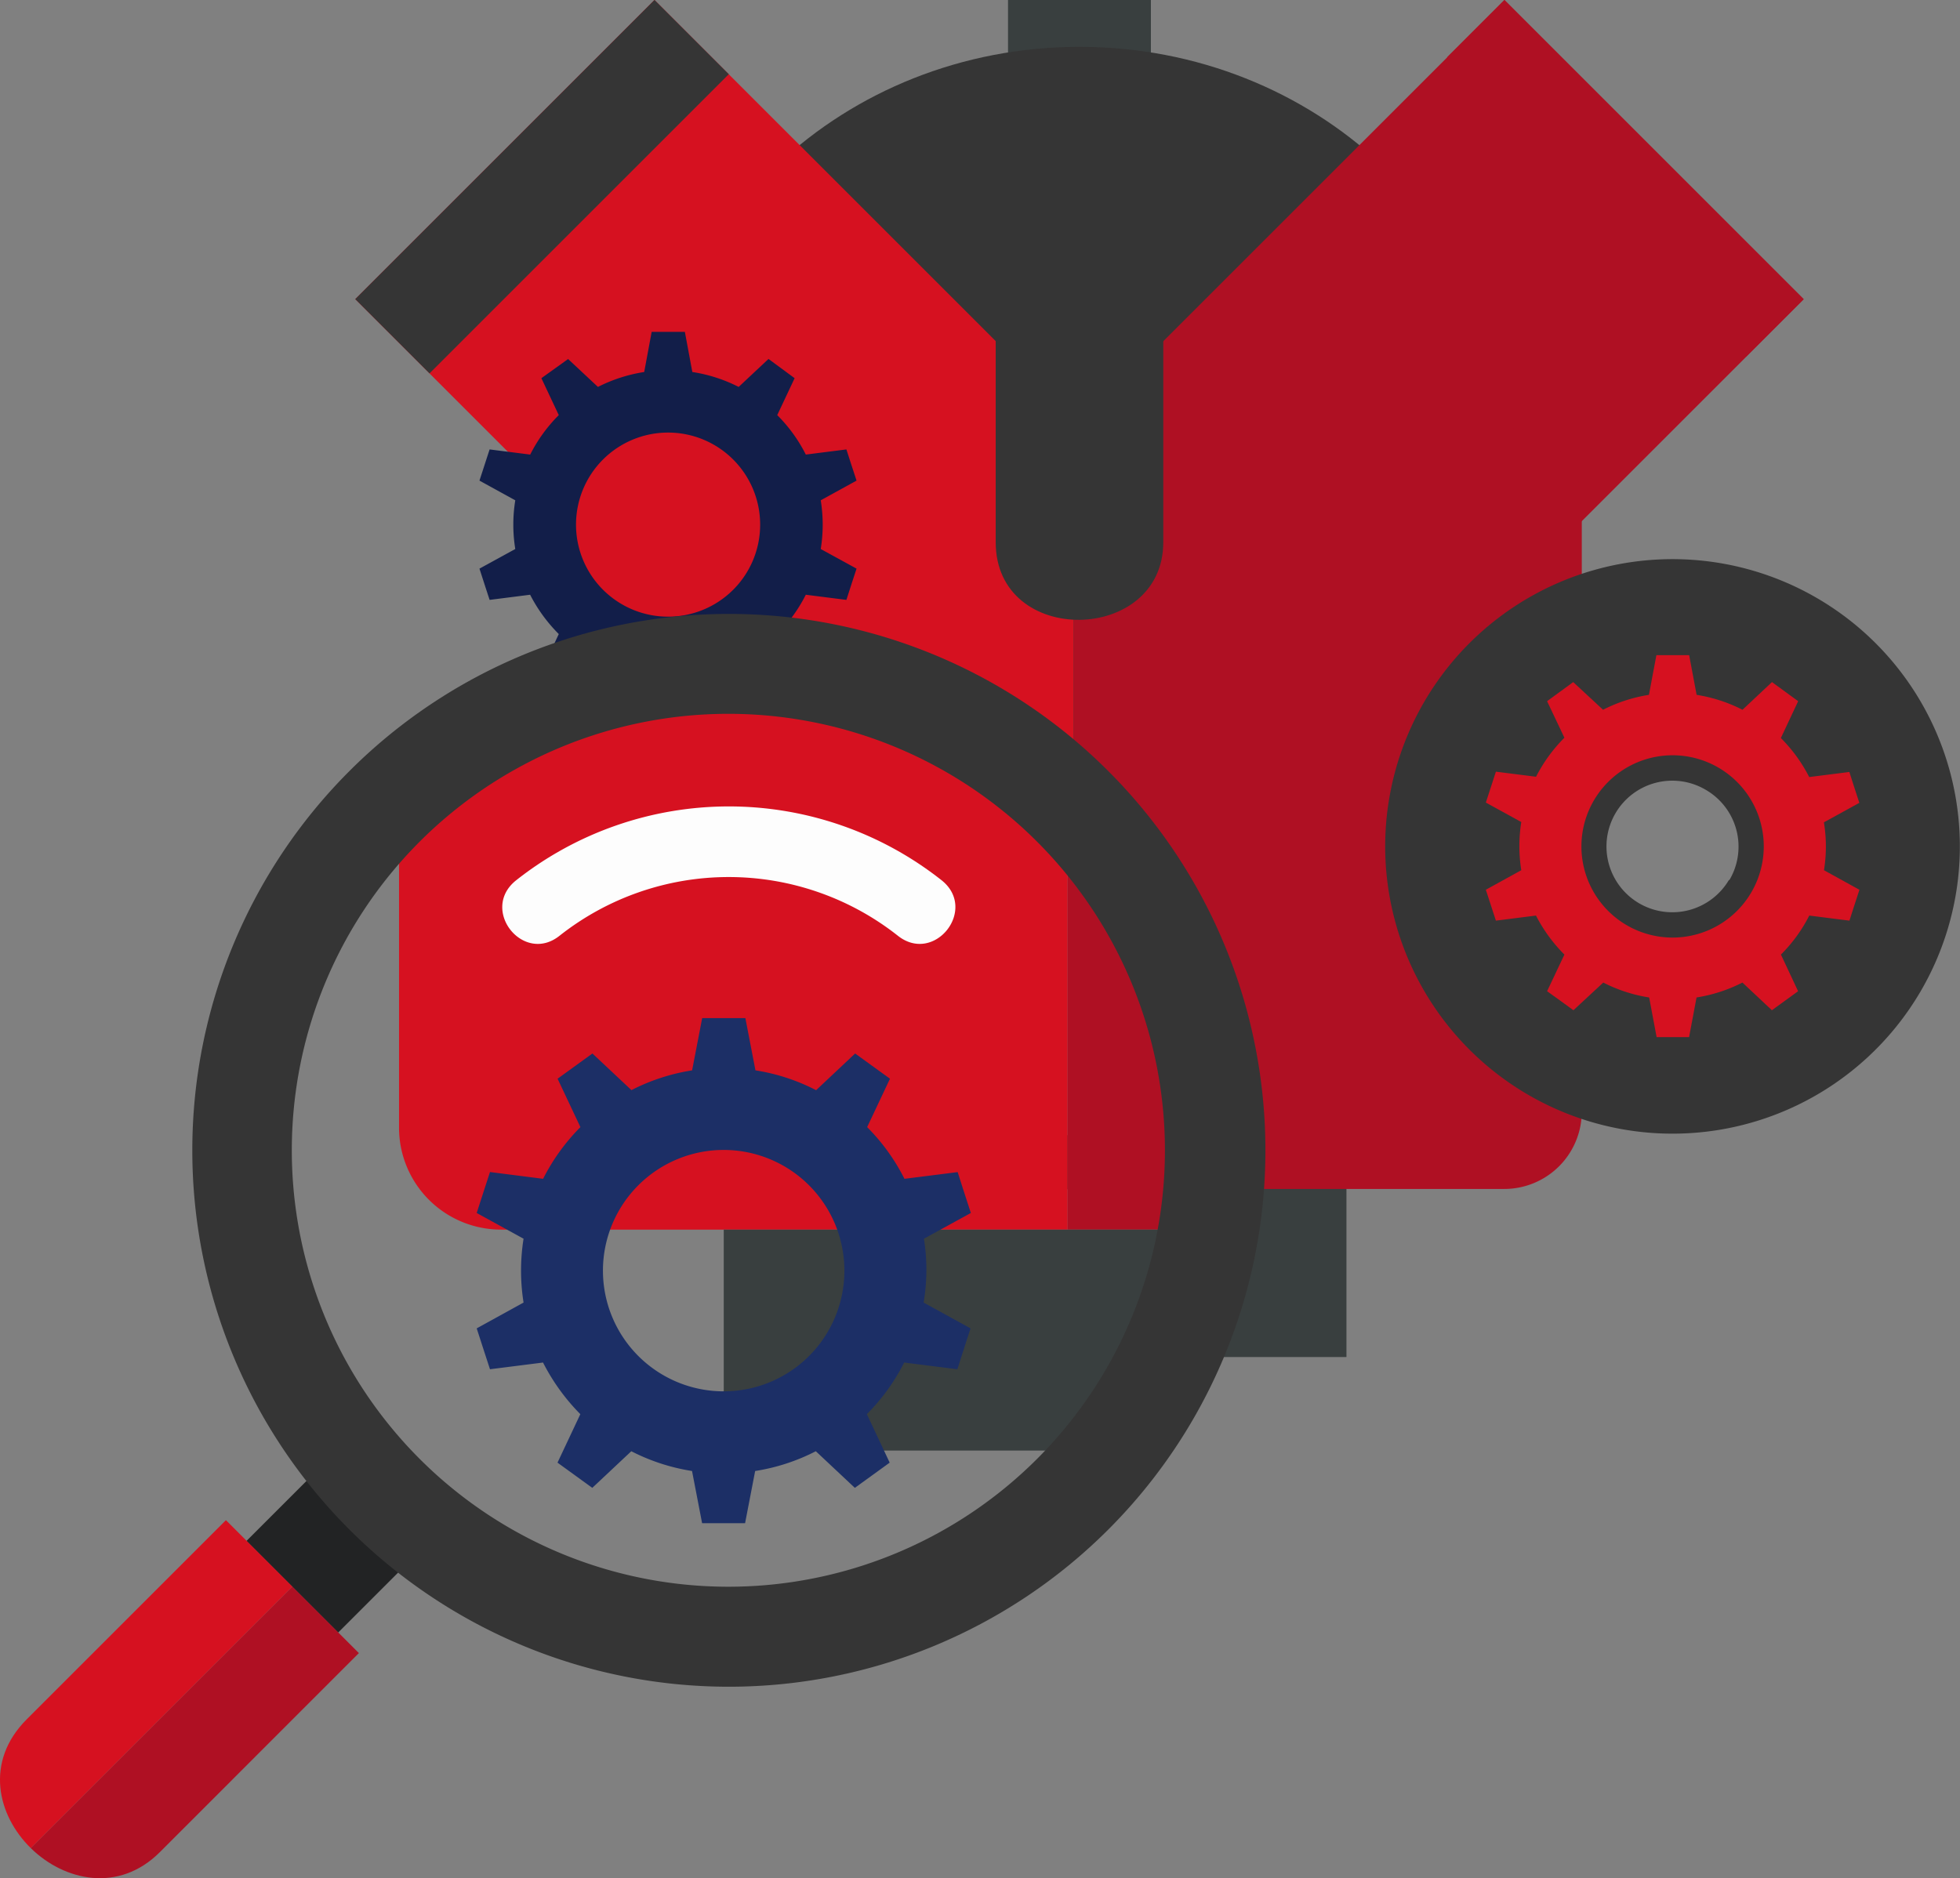 <svg xmlns="http://www.w3.org/2000/svg" viewBox="0 0 262.69 251.79"><rect x="0" y="0" width="262.69" height="251.79" fill="#808080" stroke="none"/><defs><style>.cls-1{fill:none;}.cls-2{fill:#393f3f;}.cls-3{fill:#353535;}.cls-4{fill:#d61120;}.cls-5{fill:#af1023;}.cls-6{fill:#121e49;}.cls-7{fill:#222324;}.cls-8{fill:#fdfdfd;}.cls-9{fill:#1c2f66;}</style></defs><g id="Capa_2" data-name="Capa 2"><g id="Capa_1-2" data-name="Capa 1"><path class="cls-1" d="M149.2,181.92a58.49,58.49,0,1,1-73.37-82V149a10.39,10.39,0,0,0,10.38,10.39h22.68v22.5Z"/><rect class="cls-2" x="135.1" width="19.15" height="16.64"/><path class="cls-3" d="M201.79,59.88c0,29.6-25.57,53.6-57.11,53.6s-57.12-24-57.12-53.6,25.57-53.6,57.12-53.6S201.79,30.27,201.79,59.88Z"/><rect class="cls-4" x="69.11" y="7.71" width="56.72" height="84.29" transform="translate(-6.71 83.52) rotate(-45)"/><rect class="cls-3" x="44.28" y="17.99" width="56.72" height="14.08" transform="translate(3.58 58.69) rotate(-45)"/><rect class="cls-5" x="148.14" y="22.16" width="86.16" height="56.72" transform="translate(20.29 150.02) rotate(-45)"/><rect class="cls-5" x="212.4" y="-4.46" width="10.88" height="56.72" transform="translate(46.9 161.03) rotate(-45)"/><path class="cls-2" d="M180.46,152.17v29.75H149.2a58.44,58.44,0,0,0,6.74-22.5h-47v-7.25Z"/><path class="cls-4" d="M143.91,57.3v61.06a60,60,0,0,0-4.86-5.52,58.52,58.52,0,0,0-63.22-12.9V67.69A10.4,10.4,0,0,1,86.21,57.3Z"/><path class="cls-5" d="M212,67.69V149a10.39,10.39,0,0,1-10.39,10.39H155.94c.15-1.73.23-3.47.23-5.21a58.22,58.22,0,0,0-12.26-35.85V57.3H201.6A10.4,10.4,0,0,1,212,67.69Z"/><path class="cls-6" d="M110,67.07l4.8-2.64c-.86-2.63-.53-1.6-1.36-4.18l-5.44.69a20.51,20.51,0,0,0-3.83-5.29l2.33-4.95L103,48.12l-4,3.75a20.49,20.49,0,0,0-6.21-2l-1-5.38H87.34l-1,5.38a20.69,20.69,0,0,0-6.2,2l-4-3.74L72.56,50.7l2.33,4.95a20.51,20.51,0,0,0-3.83,5.29l-5.44-.69c-.82,2.51-.41,1.27-1.36,4.18l4.8,2.64a20.44,20.44,0,0,0,0,6.53l-4.8,2.63c.81,2.5.47,1.47,1.36,4.19l5.43-.69A20.91,20.91,0,0,0,74.89,85L72.56,90l3.55,2.59,4-3.75a20.7,20.7,0,0,0,6.2,2l1,5.37h4.39l1-5.37a20.49,20.49,0,0,0,6.21-2l4,3.75L106.52,90,104.19,85A20.63,20.63,0,0,0,108,79.73l5.44.69c.85-2.64.51-1.6,1.36-4.19L110,73.6A20.43,20.43,0,0,0,110,67.07ZM89.54,82.67a12.34,12.34,0,1,1,12.34-12.34A12.33,12.33,0,0,1,89.54,82.67Z"/><path class="cls-3" d="M243.73,80.3A38.51,38.51,0,1,0,257.35,133,38.51,38.51,0,0,0,243.73,80.3Zm-12,37.65a8.82,8.82,0,1,1-3.12-12.07A8.8,8.8,0,0,1,231.77,118Z"/><path class="cls-4" d="M244.45,110.24l4.75-2.61c-.85-2.6-.52-1.59-1.34-4.14l-5.38.68a20.68,20.68,0,0,0-3.8-5.23L241,94l-3.51-2.56-3.95,3.71a20.55,20.55,0,0,0-6.15-2l-1-5.32H222l-1,5.32a20.46,20.46,0,0,0-6.15,2l-4-3.71L207.35,94l2.32,4.9a20.68,20.68,0,0,0-3.8,5.23l-5.38-.68-1.35,4.14,4.75,2.61a20.58,20.58,0,0,0,0,6.46l-4.75,2.62c.81,2.47.47,1.45,1.35,4.14l5.37-.68a21,21,0,0,0,3.81,5.23l-2.32,4.91c2.19,1.57,1.31.94,3.53,2.55l4-3.71a20.46,20.46,0,0,0,6.15,2l1,5.32h4.35l1-5.32a20.55,20.55,0,0,0,6.15-2l3.95,3.71,3.51-2.55-2.3-4.91a20.5,20.5,0,0,0,3.8-5.23l5.38.68c.84-2.61.51-1.58,1.34-4.14l-4.75-2.62A20,20,0,0,0,244.45,110.24Zm-20.28,15.45a12.22,12.22,0,1,1,12.22-12.22A12.23,12.23,0,0,1,224.17,125.69Z"/><path class="cls-3" d="M133.45,17V72.69c0,14.1,22.46,13.64,22.46,0V17Z"/><rect class="cls-7" x="37.05" y="198.86" width="14.58" height="17.37" transform="translate(-133.78 92.16) rotate(-45)"/><path class="cls-4" d="M103.12,83.88C94,87.88,61,104.29,53.48,108.36v42.81a13.67,13.67,0,0,0,13.67,13.67h75.94v-54A76.85,76.85,0,0,0,103.12,83.88Z"/><path class="cls-5" d="M158.92,164.84H143.09v-54A76.77,76.77,0,0,1,158.92,164.84Z"/><path class="cls-2" d="M158.92,164.84a76.55,76.55,0,0,1-8.87,29.62H97V164.84Z"/><path class="cls-4" d="M39.19,212.7,4.13,247.76c-4.5-4.41-6.21-11.61-.55-17.27l26.7-26.7Z"/><path class="cls-5" d="M48.1,221.61l-26.69,26.7c-5.49,5.48-12.78,3.86-17.28-.55L39.19,212.7Z"/><path class="cls-8" d="M75,125.44a36.59,36.59,0,0,1,45.33,0c4.91,3.9,10.78-3.54,5.86-7.44a46,46,0,0,0-57,0C64.24,121.91,70.12,129.34,75,125.44Z"/><path class="cls-3" d="M148.53,103.36a71.91,71.91,0,1,0,0,101.7A71.9,71.9,0,0,0,148.53,103.36ZM139,195.57a58.51,58.51,0,1,1,17.13-41.37A58.48,58.48,0,0,1,139,195.57Z"/><path class="cls-9" d="M123.83,166.06l6.29-3.45c-1.12-3.45-.69-2.1-1.77-5.48l-7.13.9a27,27,0,0,0-5-6.93l3.06-6.49-4.67-3.38-5.23,4.92a26.51,26.51,0,0,0-8.13-2.66l-1.35-7H94.11l-1.35,7a26.86,26.86,0,0,0-8.13,2.65l-5.23-4.91-4.67,3.38,3.06,6.49a27.22,27.22,0,0,0-5,6.93l-7.12-.91c-1.07,3.3-.55,1.68-1.78,5.49l6.28,3.45a27.31,27.31,0,0,0,0,8.56l-6.28,3.46c1.06,3.27.62,1.92,1.78,5.48l7.11-.9a27.63,27.63,0,0,0,5,6.92l-3.06,6.5,4.66,3.38,5.23-4.91a26.92,26.92,0,0,0,8.14,2.65l1.35,7h5.76l1.35-7a26.77,26.77,0,0,0,8.13-2.65l5.23,4.91,4.67-3.38-3.06-6.5a26.93,26.93,0,0,0,5-6.92l7.13.9c1.11-3.45.66-2.09,1.77-5.48l-6.29-3.46A26.43,26.43,0,0,0,123.83,166.06ZM97,186.52a16.18,16.18,0,1,1,16.17-16.18A16.17,16.17,0,0,1,97,186.52Z"/></g></g></svg>
